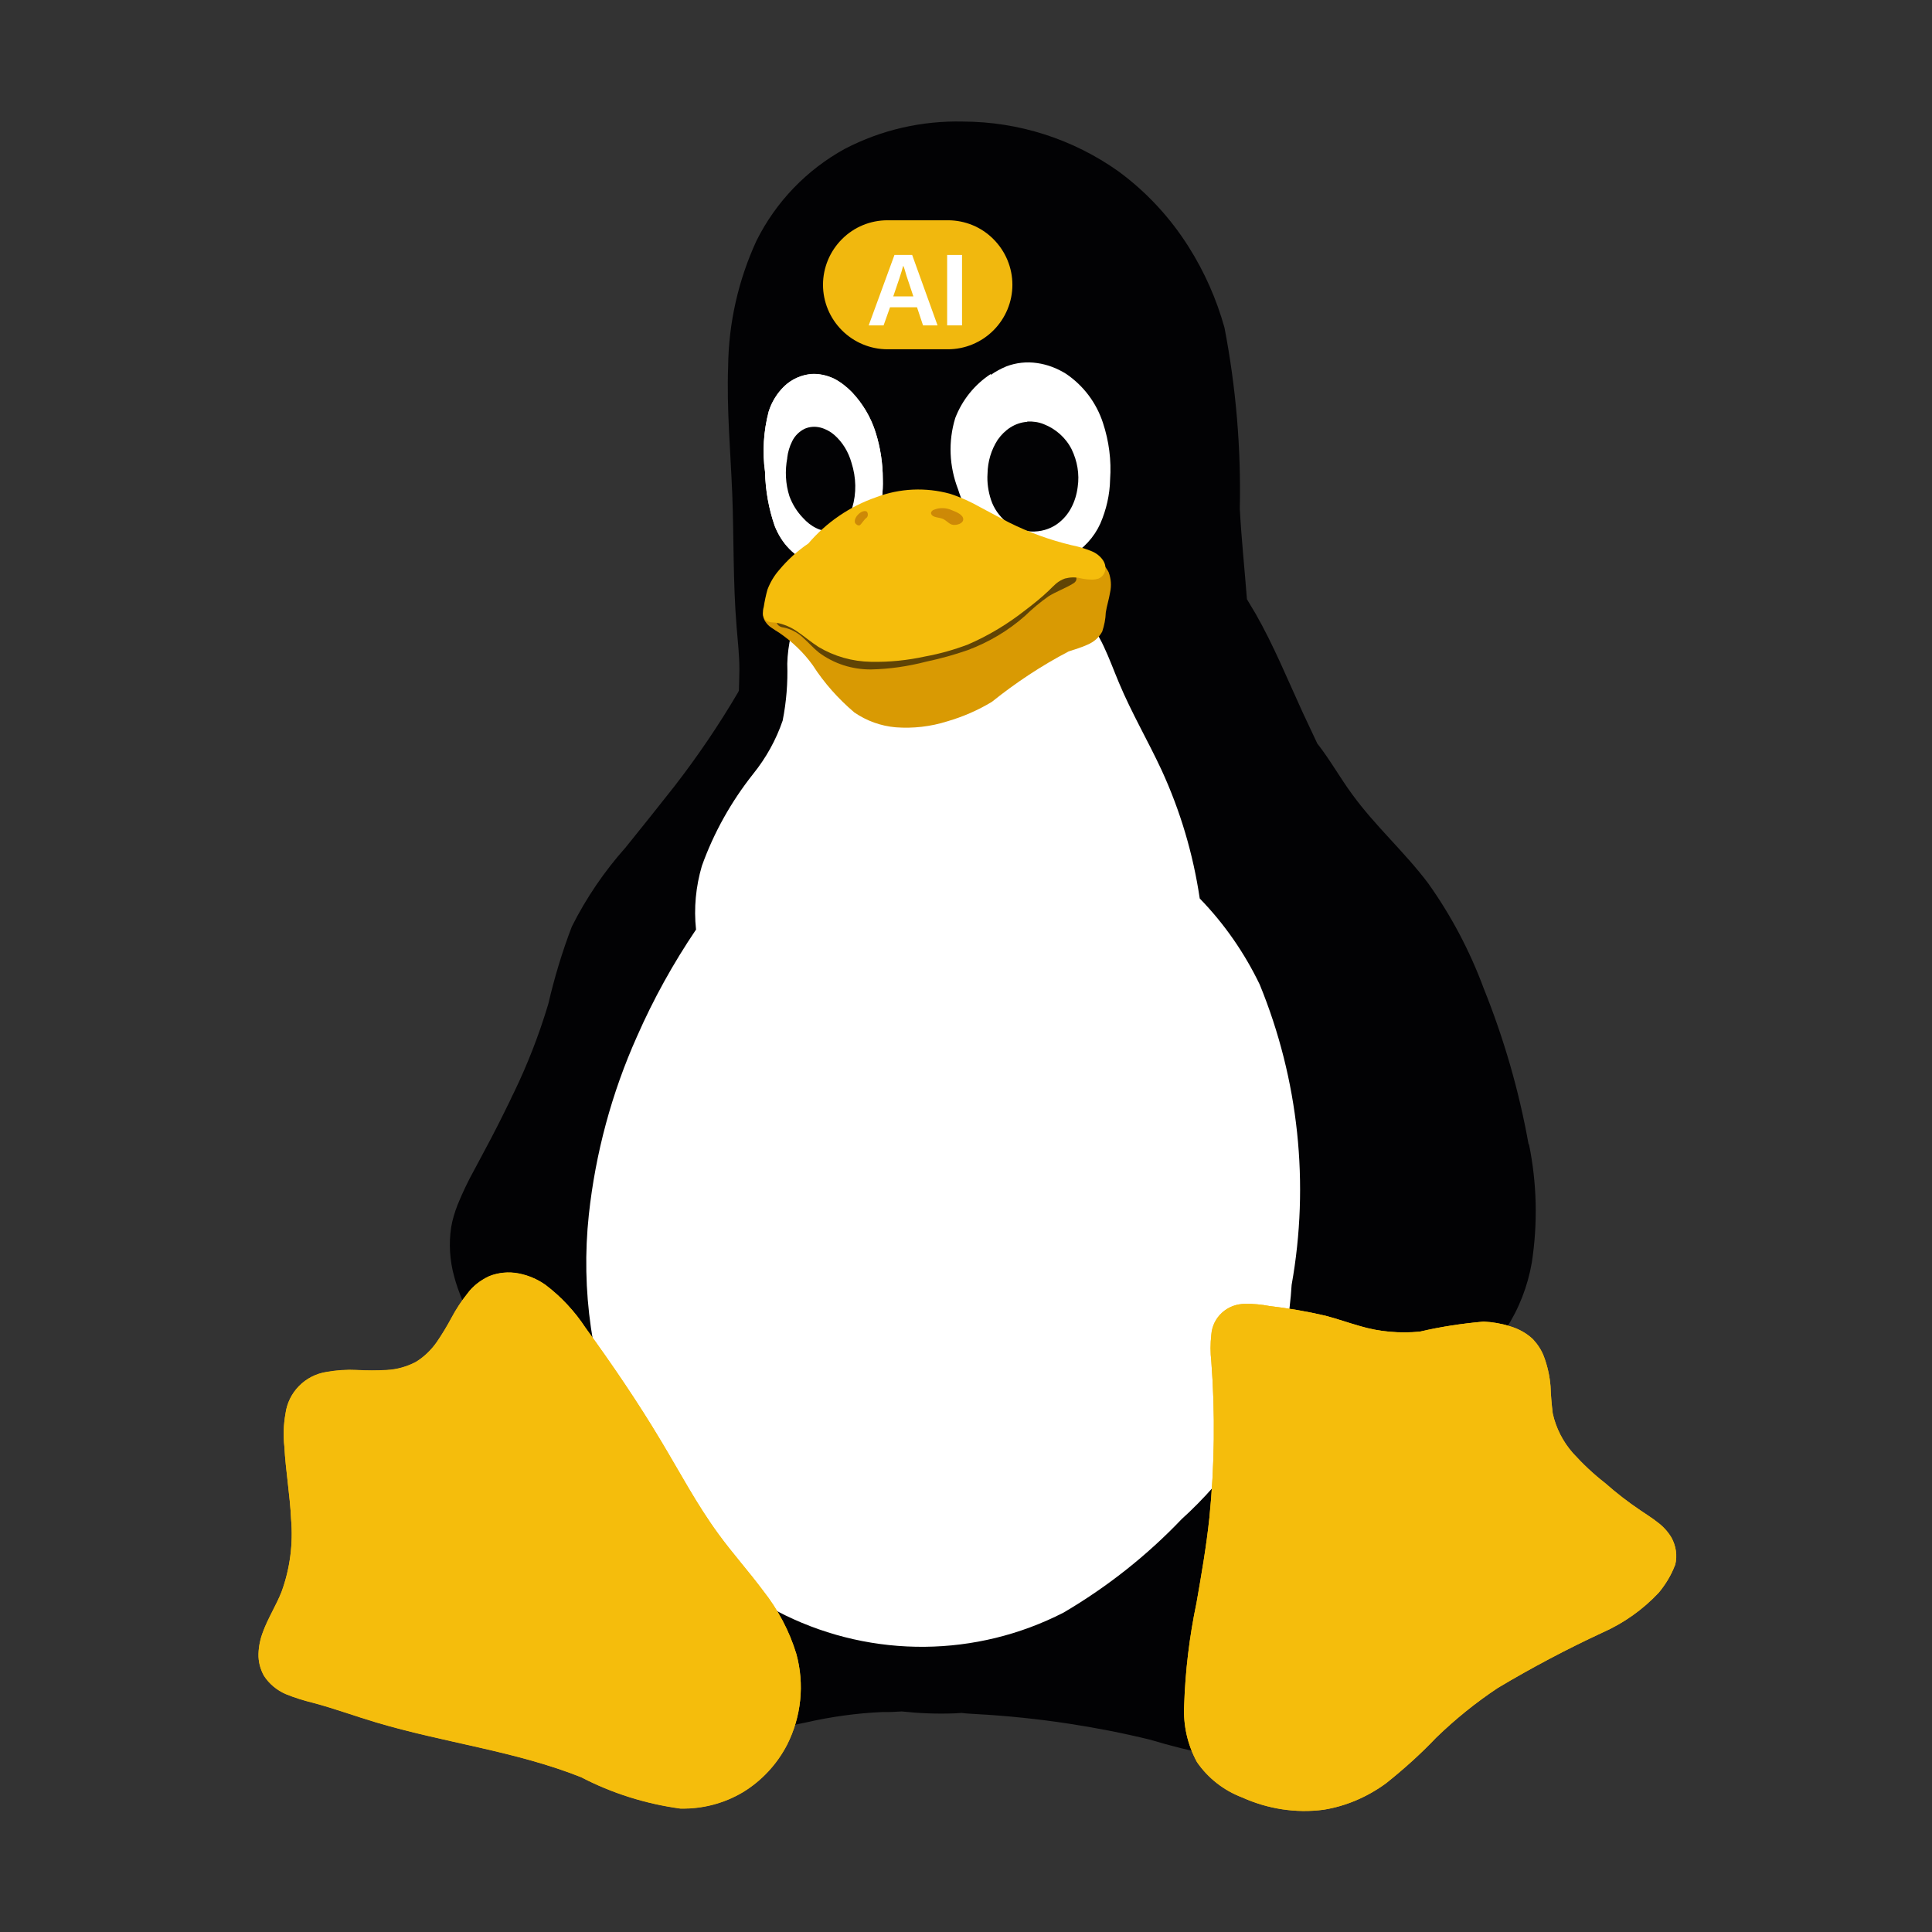 <svg xmlns="http://www.w3.org/2000/svg" xmlns:xlink="http://www.w3.org/1999/xlink" width="100" zoomAndPan="magnify" viewBox="0 0 75 75" height="100" preserveAspectRatio="xMidYMid meet" version="1.0"><rect x="0" y="0" width="75" height="75" fill="#333333" stroke="none"/><defs><g/><clipPath id="4f610fed21"><path d="M 31.949 8.551 L 39.305 8.551 L 39.305 13.559 L 31.949 13.559 Z M 31.949 8.551 " clip-rule="nonzero"/></clipPath><clipPath id="83257172cf"><path d="M 34.453 8.551 L 36.797 8.551 C 37.461 8.551 38.098 8.812 38.566 9.285 C 39.035 9.754 39.301 10.391 39.301 11.055 C 39.301 11.719 39.035 12.355 38.566 12.824 C 38.098 13.293 37.461 13.559 36.797 13.559 L 34.453 13.559 C 33.789 13.559 33.152 13.293 32.684 12.824 C 32.215 12.355 31.949 11.719 31.949 11.055 C 31.949 10.391 32.215 9.754 32.684 9.285 C 33.152 8.812 33.789 8.551 34.453 8.551 Z M 34.453 8.551 " clip-rule="nonzero"/></clipPath></defs><path fill="#ffffff" d="M 38.465 14.523 C 37.836 14.934 37.352 15.535 37.082 16.238 C 36.805 17.145 36.848 18.113 37.191 19 C 37.477 19.93 38.051 20.742 38.816 21.328 C 39.215 21.605 39.668 21.781 40.152 21.84 C 40.633 21.898 41.117 21.82 41.551 21.598 C 42.062 21.312 42.473 20.867 42.715 20.332 C 42.949 19.789 43.082 19.211 43.094 18.625 C 43.148 17.879 43.051 17.133 42.816 16.422 C 42.562 15.645 42.062 14.977 41.391 14.523 C 41.043 14.305 40.664 14.156 40.262 14.098 C 39.859 14.039 39.449 14.086 39.066 14.23 C 38.855 14.32 38.648 14.43 38.461 14.559 " fill-opacity="1" fill-rule="nonzero"/><path fill="#020204" d="M 59.34 44.422 C 58.969 42.348 58.383 40.32 57.598 38.371 C 57.062 36.922 56.336 35.543 55.438 34.285 C 54.527 33.074 53.379 32.059 52.492 30.836 C 52.023 30.199 51.629 29.488 51.137 28.863 C 50.941 28.453 50.75 28.043 50.559 27.633 C 49.973 26.352 49.438 25.043 48.742 23.824 C 48.633 23.637 48.516 23.445 48.406 23.262 C 48.316 22.09 48.191 20.918 48.129 19.746 C 48.18 17.395 47.98 15.035 47.535 12.723 C 47.227 11.617 46.758 10.555 46.145 9.586 C 45.426 8.445 44.504 7.449 43.418 6.652 C 41.652 5.398 39.543 4.723 37.383 4.719 C 35.793 4.68 34.219 5.039 32.805 5.773 C 31.32 6.586 30.117 7.836 29.363 9.352 C 28.66 10.883 28.285 12.539 28.266 14.223 C 28.207 15.879 28.359 17.52 28.426 19.176 C 28.492 20.891 28.453 22.609 28.594 24.324 C 28.637 24.871 28.703 25.422 28.703 25.98 C 28.703 26.258 28.688 26.535 28.684 26.805 L 28.66 26.863 C 27.914 28.133 27.086 29.355 26.184 30.52 C 25.555 31.316 24.926 32.109 24.289 32.895 C 23.461 33.824 22.758 34.855 22.199 35.969 C 21.828 36.938 21.527 37.934 21.293 38.941 L 21.27 39.023 C 20.918 40.188 20.48 41.316 19.953 42.406 C 19.898 42.508 19.848 42.621 19.805 42.715 C 19.488 43.367 19.16 44.02 18.816 44.656 L 18.422 45.395 C 18.172 45.844 17.953 46.305 17.762 46.773 C 17.652 47.059 17.562 47.352 17.512 47.652 C 17.418 48.289 17.461 48.934 17.629 49.547 C 17.668 49.703 17.719 49.855 17.77 50.008 C 17.93 50.465 18.121 50.91 18.348 51.336 C 18.449 51.531 18.559 51.723 18.664 51.922 L 18.758 52.059 C 18.859 52.242 18.969 52.426 19.078 52.602 L 19.094 52.625 C 19.219 52.828 19.359 53.027 19.488 53.227 L 19.512 53.254 C 19.652 53.445 19.789 53.641 19.938 53.832 C 20.48 55.949 21.477 57.918 22.844 59.617 C 22.633 59.992 22.441 60.359 22.23 60.727 C 21.48 61.809 20.867 62.973 20.391 64.195 C 20.191 64.828 20.141 65.492 20.25 66.145 C 20.355 66.805 20.691 67.398 21.203 67.828 C 21.547 68.094 21.945 68.277 22.359 68.363 C 22.777 68.453 23.211 68.496 23.645 68.473 C 25.27 68.348 26.879 68.027 28.434 67.527 C 29.371 67.281 30.309 67.059 31.262 66.871 C 32.25 66.645 33.254 66.504 34.262 66.461 C 34.512 66.469 34.762 66.453 35.004 66.438 C 35.691 66.512 36.379 66.539 37.074 66.512 L 37.332 66.496 C 37.508 66.52 37.691 66.527 37.875 66.539 C 39.09 66.605 40.297 66.73 41.5 66.914 C 42.555 67.074 43.609 67.281 44.648 67.535 C 46.254 68.02 47.902 68.344 49.578 68.48 C 50.016 68.504 50.457 68.465 50.895 68.379 C 51.328 68.289 51.738 68.102 52.09 67.836 C 52.602 67.41 52.941 66.82 53.051 66.16 C 53.16 65.508 53.109 64.84 52.91 64.211 C 52.426 62.988 51.805 61.824 51.043 60.746 C 50.777 60.301 50.531 59.84 50.266 59.391 C 51.402 58.125 52.406 56.734 53.246 55.254 C 53.762 55.281 54.266 55.223 54.754 55.062 C 56.039 54.633 57.152 53.797 57.926 52.684 C 58.16 52.352 58.344 51.988 58.453 51.598 C 58.961 50.816 59.305 49.938 59.465 49.012 C 59.699 47.488 59.664 45.93 59.355 44.422 Z M 59.34 44.422 " fill-opacity="1" fill-rule="nonzero"/><path fill="#ffffff" d="M 31.172 23.672 C 30.945 23.965 30.785 24.309 30.703 24.668 C 30.621 25.027 30.57 25.398 30.562 25.766 C 30.586 26.508 30.527 27.246 30.383 27.973 C 30.125 28.727 29.738 29.422 29.238 30.043 C 28.383 31.121 27.707 32.328 27.246 33.617 C 27.012 34.418 26.93 35.25 27.02 36.086 C 26.133 37.398 25.363 38.789 24.727 40.238 C 23.746 42.43 23.117 44.766 22.859 47.152 C 22.543 50.09 22.977 53.055 24.105 55.781 C 24.93 57.742 26.191 59.5 27.789 60.914 C 28.609 61.625 29.508 62.227 30.477 62.703 C 33.898 64.371 37.902 64.336 41.285 62.602 C 42.977 61.609 44.523 60.387 45.871 58.973 C 46.742 58.184 47.52 57.297 48.199 56.332 C 49.336 54.359 50.004 52.148 50.141 49.879 C 50.844 45.953 50.414 41.91 48.902 38.219 C 48.309 36.988 47.527 35.859 46.574 34.879 C 46.316 33.148 45.824 31.488 45.094 29.898 C 44.566 28.762 43.93 27.68 43.441 26.512 C 43.242 26.039 43.066 25.555 42.848 25.094 C 42.633 24.625 42.34 24.191 41.98 23.824 C 41.594 23.469 41.133 23.195 40.629 23.043 C 40.121 22.879 39.602 22.793 39.074 22.777 C 38.02 22.727 36.957 22.859 35.918 22.82 C 35.074 22.785 34.246 22.641 33.406 22.691 C 32.988 22.711 32.57 22.793 32.184 22.945 C 31.785 23.102 31.441 23.352 31.172 23.68 M 31.508 14.516 C 31.113 14.547 30.738 14.715 30.453 14.984 C 30.168 15.258 29.957 15.602 29.84 15.973 C 29.641 16.734 29.59 17.535 29.699 18.316 C 29.715 19.027 29.84 19.738 30.074 20.414 C 30.207 20.742 30.395 21.051 30.645 21.305 C 30.895 21.562 31.207 21.754 31.555 21.84 C 31.883 21.922 32.227 21.906 32.543 21.805 C 32.855 21.703 33.148 21.527 33.383 21.293 C 33.727 20.941 33.977 20.508 34.102 20.039 C 34.227 19.57 34.285 19.078 34.27 18.59 C 34.27 17.98 34.176 17.371 33.992 16.785 C 33.809 16.199 33.492 15.668 33.07 15.219 C 32.863 15.008 32.629 14.824 32.367 14.691 C 32.094 14.566 31.801 14.5 31.508 14.516 M 38.465 14.516 C 37.836 14.926 37.352 15.527 37.082 16.23 C 36.805 17.137 36.848 18.105 37.191 18.992 C 37.477 19.922 38.051 20.734 38.816 21.32 C 39.215 21.598 39.668 21.773 40.152 21.832 C 40.633 21.891 41.117 21.812 41.551 21.594 C 42.062 21.305 42.473 20.859 42.715 20.324 C 42.949 19.781 43.082 19.203 43.094 18.617 C 43.148 17.871 43.051 17.125 42.816 16.414 C 42.562 15.637 42.062 14.973 41.391 14.516 C 41.043 14.297 40.664 14.152 40.262 14.094 C 39.859 14.035 39.449 14.078 39.066 14.223 C 38.855 14.312 38.648 14.422 38.461 14.555 " fill-opacity="1" fill-rule="nonzero"/><path fill="#020204" d="M 39.879 16.375 C 39.645 16.391 39.426 16.465 39.227 16.59 C 39.031 16.715 38.863 16.883 38.73 17.074 C 38.48 17.461 38.344 17.914 38.336 18.383 C 38.312 18.727 38.363 19.078 38.473 19.41 C 38.582 19.738 38.789 20.031 39.051 20.25 C 39.332 20.477 39.668 20.609 40.027 20.633 C 40.387 20.648 40.738 20.551 41.031 20.348 C 41.266 20.18 41.453 19.965 41.586 19.711 C 41.719 19.461 41.801 19.184 41.836 18.902 C 41.91 18.406 41.82 17.895 41.602 17.445 C 41.375 16.992 40.984 16.648 40.516 16.465 C 40.312 16.383 40.102 16.355 39.879 16.363 " fill-opacity="1" fill-rule="nonzero"/><path fill="#ffffff" d="M 31.508 14.523 C 31.113 14.555 30.738 14.723 30.453 14.992 C 30.168 15.262 29.957 15.609 29.84 15.98 C 29.641 16.742 29.59 17.543 29.699 18.324 C 29.715 19.035 29.84 19.746 30.074 20.418 C 30.207 20.758 30.395 21.059 30.645 21.312 C 30.895 21.57 31.207 21.762 31.555 21.848 C 31.883 21.93 32.227 21.914 32.543 21.812 C 32.855 21.707 33.148 21.531 33.383 21.297 C 33.727 20.945 33.977 20.516 34.102 20.047 C 34.227 19.578 34.285 19.086 34.27 18.598 C 34.27 17.988 34.176 17.379 33.992 16.793 C 33.809 16.207 33.492 15.672 33.07 15.227 C 32.863 15.016 32.629 14.832 32.367 14.699 C 32.094 14.574 31.801 14.508 31.508 14.523 " fill-opacity="1" fill-rule="nonzero"/><path fill="#020204" d="M 30.562 17.781 C 30.469 18.273 30.492 18.785 30.645 19.262 C 30.762 19.578 30.938 19.863 31.172 20.105 C 31.316 20.266 31.488 20.406 31.684 20.5 C 31.883 20.602 32.102 20.633 32.32 20.582 C 32.52 20.531 32.688 20.414 32.812 20.25 C 32.938 20.09 33.023 19.906 33.082 19.715 C 33.254 19.145 33.238 18.539 33.055 17.965 C 32.938 17.547 32.711 17.168 32.387 16.883 C 32.234 16.75 32.043 16.648 31.848 16.598 C 31.641 16.547 31.43 16.559 31.23 16.648 C 31.027 16.75 30.855 16.918 30.754 17.125 C 30.652 17.328 30.586 17.547 30.559 17.777 " fill-opacity="1" fill-rule="nonzero"/><path fill="#d99a03" d="M 29.633 23.941 C 29.648 24.008 29.672 24.074 29.707 24.125 C 29.773 24.227 29.852 24.309 29.957 24.375 C 30.051 24.441 30.145 24.5 30.242 24.559 C 30.746 24.902 31.195 25.328 31.551 25.824 C 31.992 26.512 32.543 27.129 33.164 27.656 C 33.641 27.984 34.195 28.184 34.773 28.234 C 35.449 28.285 36.129 28.207 36.781 28 C 37.383 27.824 37.961 27.574 38.504 27.246 C 39.434 26.5 40.43 25.84 41.484 25.289 C 41.734 25.203 41.98 25.137 42.215 25.027 C 42.457 24.926 42.664 24.75 42.789 24.516 C 42.867 24.281 42.918 24.031 42.926 23.781 C 42.965 23.52 43.051 23.262 43.094 22.996 C 43.152 22.734 43.133 22.465 43.035 22.207 C 42.934 22.008 42.773 21.848 42.574 21.746 C 42.379 21.648 42.156 21.59 41.938 21.586 C 41.492 21.598 41.051 21.645 40.621 21.715 C 40.035 21.766 39.449 21.695 38.863 21.715 C 38.137 21.738 37.41 21.898 36.68 21.93 C 35.844 21.973 35.016 21.84 34.184 21.805 C 33.824 21.781 33.457 21.797 33.098 21.855 C 32.738 21.906 32.395 22.039 32.094 22.242 C 31.816 22.465 31.559 22.699 31.312 22.945 C 31.18 23.062 31.031 23.168 30.879 23.246 C 30.719 23.328 30.551 23.371 30.367 23.363 C 30.277 23.348 30.184 23.348 30.094 23.363 C 30.043 23.387 29.992 23.414 29.957 23.453 L 29.848 23.582 C 29.773 23.695 29.707 23.812 29.656 23.93 " fill-opacity="1" fill-rule="nonzero"/><path fill="#604405" d="M 31.473 22.098 C 31.18 22.273 30.895 22.465 30.609 22.66 C 30.453 22.758 30.328 22.879 30.234 23.035 C 30.184 23.152 30.16 23.277 30.168 23.402 C 30.176 23.523 30.176 23.648 30.168 23.773 C 30.16 23.855 30.133 23.941 30.133 24.031 C 30.133 24.074 30.133 24.117 30.148 24.156 C 30.16 24.199 30.176 24.234 30.207 24.266 C 30.242 24.301 30.293 24.332 30.352 24.348 C 30.402 24.359 30.461 24.367 30.52 24.383 C 30.777 24.457 31.012 24.594 31.199 24.777 C 31.398 24.953 31.574 25.16 31.785 25.328 C 32.371 25.766 33.082 25.992 33.809 25.988 C 34.535 25.973 35.25 25.867 35.945 25.688 C 36.496 25.57 37.039 25.422 37.566 25.238 C 38.387 24.93 39.141 24.484 39.793 23.906 C 40.078 23.629 40.379 23.379 40.699 23.152 C 40.992 22.969 41.34 22.844 41.633 22.668 C 41.66 22.652 41.684 22.633 41.711 22.617 C 41.734 22.594 41.754 22.574 41.77 22.543 C 41.793 22.492 41.793 22.434 41.77 22.383 C 41.754 22.332 41.734 22.289 41.703 22.25 C 41.668 22.207 41.625 22.164 41.578 22.125 C 41.242 21.879 40.84 21.738 40.422 21.723 C 39.996 21.695 39.594 21.723 39.184 21.645 C 38.805 21.562 38.43 21.453 38.062 21.32 C 37.676 21.195 37.281 21.102 36.871 21.035 C 35.918 20.883 34.949 20.902 34.008 21.109 C 33.121 21.305 32.262 21.645 31.473 22.098 " fill-opacity="1" fill-rule="nonzero"/><path fill="#f5bd0c" d="M 31.375 21.102 C 30.953 21.387 30.57 21.738 30.242 22.133 C 30.051 22.352 29.898 22.609 29.793 22.887 C 29.73 23.109 29.684 23.336 29.648 23.562 C 29.625 23.641 29.613 23.73 29.613 23.816 C 29.613 23.863 29.617 23.906 29.633 23.941 C 29.648 23.988 29.672 24.023 29.699 24.051 C 29.75 24.105 29.816 24.133 29.891 24.148 C 29.957 24.164 30.027 24.164 30.102 24.168 C 30.426 24.223 30.727 24.352 30.988 24.543 C 31.254 24.727 31.5 24.938 31.773 25.113 C 32.387 25.48 33.09 25.68 33.809 25.691 C 34.527 25.707 35.238 25.633 35.934 25.48 C 36.488 25.379 37.039 25.223 37.574 25.02 C 38.371 24.676 39.117 24.227 39.801 23.688 C 40.113 23.453 40.422 23.203 40.707 22.934 C 40.805 22.836 40.898 22.742 41 22.652 C 41.105 22.566 41.223 22.5 41.344 22.457 C 41.543 22.406 41.75 22.398 41.953 22.449 C 42.102 22.484 42.254 22.5 42.406 22.5 C 42.488 22.5 42.562 22.484 42.633 22.465 C 42.707 22.434 42.773 22.391 42.816 22.332 C 42.883 22.25 42.914 22.156 42.914 22.055 C 42.914 21.949 42.883 21.855 42.832 21.77 C 42.723 21.598 42.555 21.469 42.371 21.395 C 42.113 21.293 41.852 21.211 41.578 21.16 C 40.754 20.961 39.945 20.668 39.184 20.289 C 38.805 20.098 38.445 19.895 38.062 19.695 C 37.684 19.48 37.289 19.301 36.879 19.168 C 35.934 18.91 34.93 18.953 34.016 19.301 C 32.988 19.656 32.074 20.281 31.371 21.109 " fill-opacity="1" fill-rule="nonzero"/><path fill="#cd8907" d="M 36.145 19.938 C 36.195 20.105 36.461 20.074 36.613 20.148 C 36.766 20.223 36.855 20.359 37 20.375 C 37.156 20.391 37.367 20.324 37.391 20.184 C 37.418 19.996 37.141 19.879 36.965 19.812 C 36.73 19.703 36.469 19.695 36.234 19.797 C 36.18 19.82 36.129 19.887 36.145 19.938 Z M 33.625 19.848 C 33.426 19.781 33.105 20.125 33.199 20.309 C 33.23 20.359 33.316 20.418 33.375 20.391 C 33.434 20.359 33.543 20.164 33.641 20.098 C 33.715 20.039 33.699 19.871 33.625 19.848 Z M 33.625 19.848 " fill-opacity="1" fill-rule="nonzero"/><path fill="#f5bd0c" d="M 65.016 60.777 C 64.871 61.156 64.656 61.508 64.395 61.824 C 63.777 62.484 63.031 63.012 62.211 63.375 C 60.82 64.02 59.465 64.738 58.148 65.523 C 57.289 66.094 56.492 66.738 55.75 67.457 C 55.145 68.094 54.492 68.68 53.805 69.227 C 53.086 69.754 52.258 70.113 51.379 70.254 C 50.305 70.395 49.211 70.223 48.223 69.777 C 47.512 69.508 46.898 69.031 46.465 68.402 C 46.098 67.727 45.93 66.973 45.969 66.211 C 46.012 64.871 46.172 63.539 46.449 62.219 C 46.641 61.121 46.832 60.023 46.949 58.914 C 47.152 56.895 47.176 54.867 47.023 52.844 C 46.984 52.508 46.984 52.164 47.023 51.824 C 47.066 51.137 47.645 50.609 48.34 50.617 C 48.656 50.609 48.969 50.641 49.277 50.699 C 50.012 50.785 50.742 50.91 51.461 51.078 C 51.906 51.195 52.355 51.355 52.801 51.48 C 53.547 51.703 54.34 51.766 55.113 51.695 C 55.926 51.504 56.754 51.379 57.59 51.305 C 57.934 51.32 58.277 51.379 58.602 51.48 C 58.938 51.578 59.254 51.746 59.508 51.988 C 59.691 52.184 59.84 52.41 59.934 52.66 C 60.074 53.035 60.16 53.422 60.191 53.816 C 60.203 54.168 60.234 54.52 60.277 54.871 C 60.402 55.438 60.672 55.965 61.055 56.402 C 61.441 56.828 61.859 57.223 62.312 57.574 C 62.746 57.957 63.199 58.309 63.676 58.629 C 63.902 58.785 64.129 58.922 64.344 59.094 C 64.562 59.254 64.746 59.457 64.887 59.691 C 65.062 60.016 65.121 60.387 65.031 60.746 " fill-opacity="1" fill-rule="nonzero"/><path fill="#f5bd0c" d="M 65.016 60.777 C 64.871 61.156 64.656 61.508 64.395 61.824 C 63.777 62.484 63.031 63.012 62.211 63.375 C 60.82 64.02 59.465 64.738 58.148 65.523 C 57.289 66.094 56.492 66.738 55.75 67.457 C 55.145 68.094 54.492 68.68 53.805 69.227 C 53.086 69.754 52.258 70.113 51.379 70.254 C 50.305 70.395 49.211 70.223 48.223 69.777 C 47.512 69.508 46.898 69.031 46.465 68.402 C 46.098 67.727 45.93 66.973 45.969 66.211 C 46.012 64.871 46.172 63.539 46.449 62.219 C 46.641 61.121 46.832 60.023 46.949 58.914 C 47.152 56.895 47.176 54.867 47.023 52.844 C 46.984 52.508 46.984 52.164 47.023 51.824 C 47.066 51.137 47.645 50.609 48.34 50.617 C 48.656 50.609 48.969 50.641 49.277 50.699 C 50.012 50.785 50.742 50.91 51.461 51.078 C 51.906 51.195 52.355 51.355 52.801 51.48 C 53.547 51.703 54.34 51.766 55.113 51.695 C 55.926 51.504 56.754 51.379 57.59 51.305 C 57.934 51.32 58.277 51.379 58.602 51.48 C 58.938 51.578 59.254 51.746 59.508 51.988 C 59.691 52.184 59.84 52.41 59.934 52.66 C 60.074 53.035 60.16 53.422 60.191 53.816 C 60.203 54.168 60.234 54.52 60.277 54.871 C 60.402 55.438 60.672 55.965 61.055 56.402 C 61.441 56.828 61.859 57.223 62.312 57.574 C 62.746 57.957 63.199 58.309 63.676 58.629 C 63.902 58.785 64.129 58.922 64.344 59.094 C 64.562 59.254 64.746 59.457 64.887 59.691 C 65.062 60.016 65.121 60.387 65.031 60.746 M 19 49.535 C 19.359 49.395 19.746 49.359 20.125 49.43 C 20.508 49.504 20.867 49.656 21.18 49.879 C 21.789 50.34 22.316 50.91 22.734 51.547 C 23.766 52.969 24.754 54.418 25.656 55.926 C 26.391 57.152 27.055 58.41 27.898 59.559 C 28.445 60.309 29.07 61.004 29.625 61.75 C 30.203 62.484 30.645 63.316 30.914 64.203 C 31.238 65.383 31.105 66.637 30.555 67.727 C 30.16 68.488 29.566 69.125 28.844 69.566 C 28.109 70.004 27.27 70.223 26.41 70.203 C 25.062 70.02 23.758 69.609 22.559 68.988 C 20.004 67.969 17.227 67.645 14.59 66.855 C 13.777 66.613 12.984 66.32 12.164 66.102 C 11.801 66.012 11.441 65.902 11.09 65.758 C 10.746 65.609 10.445 65.359 10.246 65.047 C 10.102 64.789 10.027 64.496 10.035 64.203 C 10.043 63.91 10.102 63.625 10.203 63.363 C 10.402 62.812 10.723 62.32 10.934 61.781 C 11.258 60.887 11.383 59.926 11.301 58.98 C 11.258 58.035 11.09 57.094 11.039 56.148 C 10.992 55.723 11.008 55.297 11.082 54.879 C 11.191 54.047 11.844 53.379 12.688 53.254 C 13.074 53.188 13.461 53.16 13.852 53.18 C 14.238 53.203 14.633 53.203 15.023 53.18 C 15.41 53.16 15.797 53.051 16.145 52.867 C 16.457 52.676 16.734 52.41 16.949 52.105 C 17.16 51.797 17.352 51.48 17.527 51.152 C 17.703 50.824 17.902 50.516 18.137 50.223 C 18.355 49.922 18.656 49.695 19 49.535 " fill-opacity="1" fill-rule="nonzero"/><path fill="#f5bd0c" d="M 19 49.539 C 19.359 49.402 19.746 49.363 20.125 49.438 C 20.508 49.512 20.867 49.664 21.18 49.887 C 21.789 50.348 22.316 50.918 22.734 51.555 C 23.766 52.977 24.754 54.426 25.656 55.934 C 26.391 57.156 27.055 58.418 27.898 59.566 C 28.445 60.316 29.07 61.012 29.625 61.758 C 30.203 62.488 30.645 63.324 30.914 64.211 C 31.238 65.391 31.105 66.645 30.555 67.734 C 30.16 68.496 29.566 69.133 28.844 69.574 C 28.109 70.012 27.27 70.23 26.41 70.211 C 25.062 70.027 23.758 69.617 22.559 68.992 C 20.004 67.977 17.227 67.652 14.59 66.863 C 13.777 66.621 12.984 66.328 12.164 66.109 C 11.801 66.02 11.441 65.91 11.09 65.766 C 10.746 65.617 10.445 65.367 10.246 65.055 C 10.102 64.797 10.027 64.504 10.035 64.211 C 10.043 63.918 10.102 63.633 10.203 63.367 C 10.402 62.82 10.723 62.328 10.934 61.785 C 11.258 60.895 11.383 59.934 11.301 58.988 C 11.258 58.043 11.09 57.105 11.039 56.156 C 10.992 55.73 11.008 55.305 11.082 54.887 C 11.191 54.051 11.844 53.387 12.688 53.262 C 13.074 53.195 13.461 53.168 13.852 53.188 C 14.238 53.211 14.633 53.211 15.023 53.188 C 15.41 53.168 15.797 53.055 16.145 52.875 C 16.457 52.684 16.734 52.418 16.949 52.113 C 17.16 51.805 17.352 51.488 17.527 51.16 C 17.703 50.828 17.902 50.523 18.137 50.23 C 18.355 49.93 18.656 49.695 19 49.539 " fill-opacity="1" fill-rule="nonzero"/><path fill="#f5bd0c" d="M 19.562 50.156 C 19.887 50.031 20.242 50.008 20.582 50.09 C 20.918 50.172 21.234 50.324 21.504 50.543 C 22.023 51 22.465 51.539 22.793 52.148 C 23.672 53.57 24.527 55.004 25.328 56.469 C 25.906 57.59 26.559 58.676 27.277 59.707 C 27.773 60.379 28.344 60.996 28.859 61.656 C 29.391 62.309 29.797 63.047 30.043 63.844 C 30.336 64.891 30.211 66.012 29.715 66.988 C 29.348 67.676 28.801 68.254 28.125 68.641 C 27.453 69.039 26.676 69.227 25.898 69.191 C 24.676 69 23.488 68.637 22.367 68.102 C 20.141 67.289 17.719 67.184 15.434 66.547 C 14.613 66.328 13.812 66.027 12.984 65.824 C 12.621 65.742 12.254 65.641 11.902 65.508 C 11.551 65.375 11.242 65.125 11.039 64.812 C 10.906 64.562 10.84 64.285 10.855 64.008 C 10.871 63.727 10.93 63.449 11.031 63.188 C 11.227 62.664 11.543 62.191 11.742 61.668 C 12.02 60.863 12.113 60.016 12.027 59.164 C 11.969 58.324 11.812 57.488 11.77 56.637 C 11.742 56.266 11.754 55.883 11.82 55.512 C 11.887 55.137 12.062 54.793 12.328 54.516 C 12.633 54.234 13.016 54.051 13.426 54 C 13.836 53.949 14.246 53.949 14.648 54 C 15.059 54.051 15.469 54.066 15.879 54.059 C 16.684 54.059 17.418 53.59 17.762 52.859 C 17.93 52.527 18.074 52.184 18.191 51.84 C 18.316 51.488 18.484 51.16 18.684 50.844 C 18.891 50.531 19.184 50.281 19.527 50.133 " fill-opacity="1" fill-rule="nonzero"/><g clip-path="url(#4f610fed21)"><g clip-path="url(#83257172cf)"><path fill="#f1b80e" d="M 31.949 8.551 L 39.305 8.551 L 39.305 13.559 L 31.949 13.559 Z M 31.949 8.551 " fill-opacity="1" fill-rule="nonzero"/></g></g><g fill="#ffffff" fill-opacity="1"><g transform="translate(33.629, 12.631)"><g><path d="M 2.203 0 L 1.969 -0.703 L 0.922 -0.703 L 0.672 0 L 0.094 0 L 1.094 -2.734 L 1.781 -2.734 L 2.766 0 Z M 1.438 -2.312 L 1.422 -2.281 C 1.41 -2.227 1.395 -2.172 1.375 -2.109 C 1.363 -2.055 1.254 -1.727 1.047 -1.125 L 1.828 -1.125 L 1.562 -1.922 L 1.484 -2.188 Z M 1.438 -2.312 "/></g></g><g transform="translate(36.502, 12.631)"><g><path d="M 0.266 0 L 0.266 -2.734 L 0.844 -2.734 L 0.844 0 Z M 0.266 0 "/></g></g></g></svg>